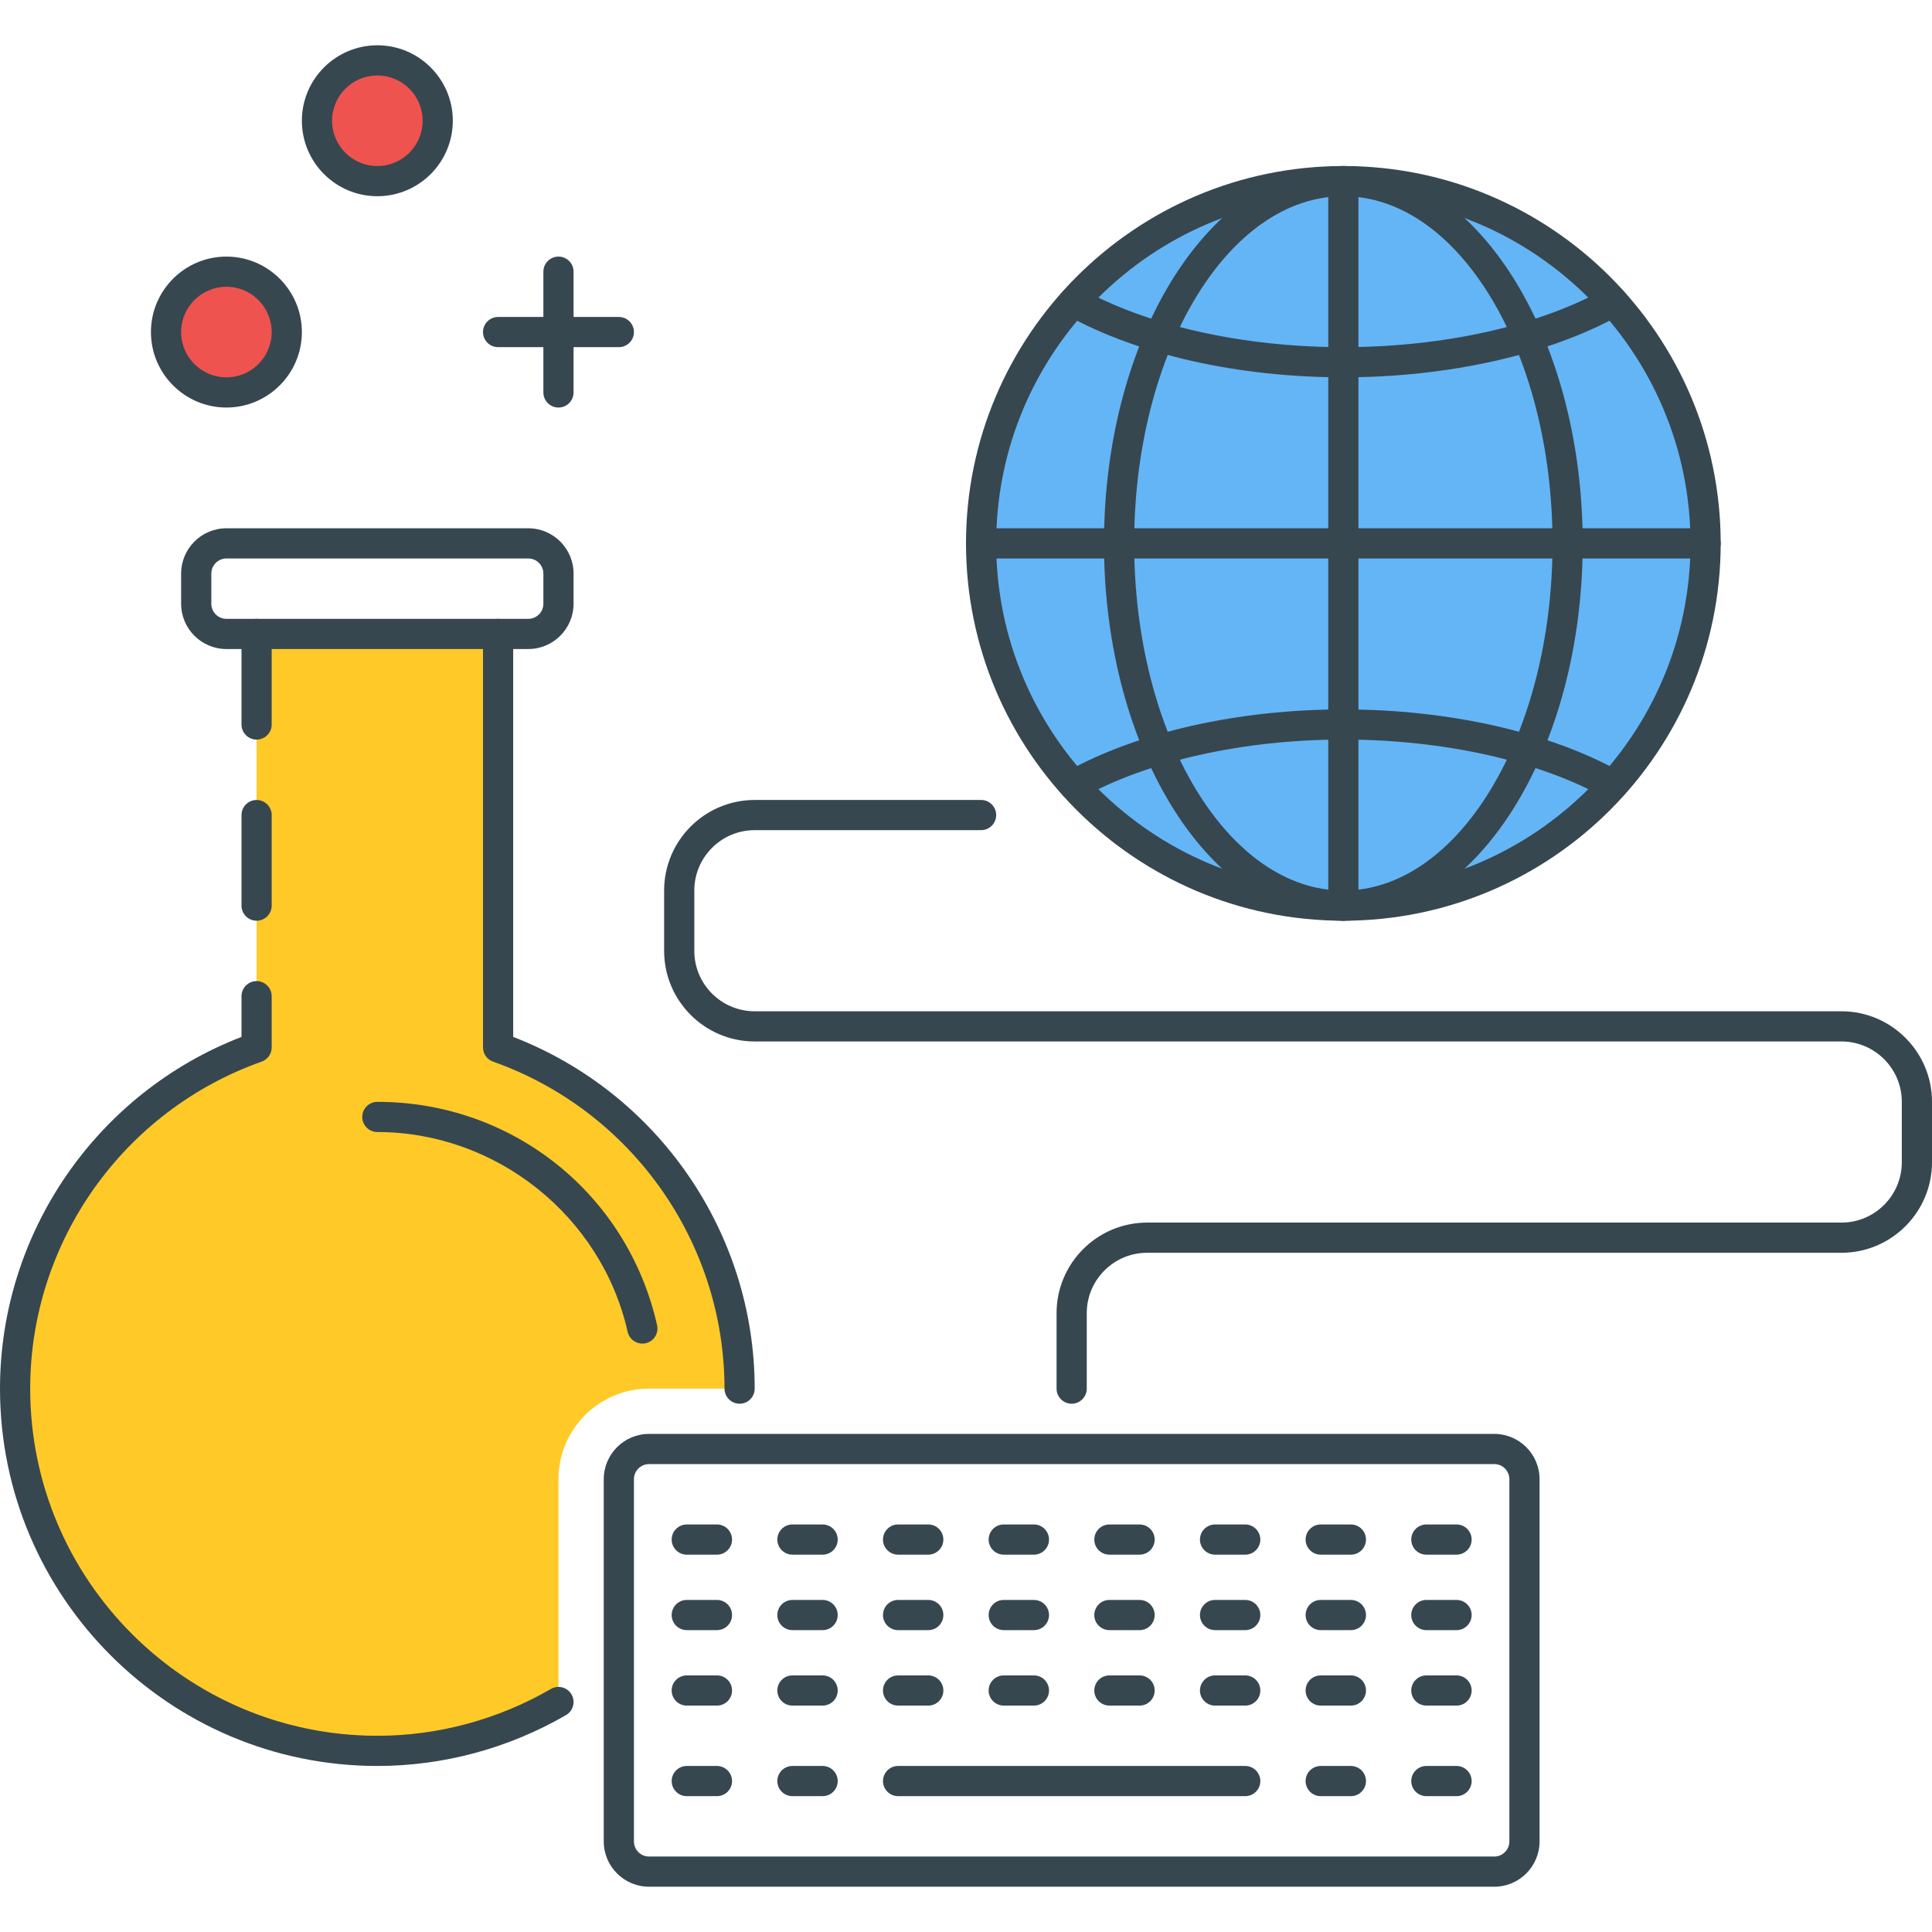 <?xml version="1.0" encoding="utf-8"?>
<!-- Generator: Adobe Illustrator 21.1.0, SVG Export Plug-In . SVG Version: 6.00 Build 0)  -->
<svg version="1.1" id="Icon_Set" xmlns="http://www.w3.org/2000/svg" xmlns:xlink="http://www.w3.org/1999/xlink" x="0px" y="0px"
	 viewBox="0 0 64 64" style="enable-background:new 0 0 64 64;" xml:space="preserve">
<style type="text/css">
	.st0{fill:#37474F;}
	.st1{fill:#EF5350;}
	.st2{fill:#FFCA28;}
	.st3{fill:#64B5F6;}
	.st4{fill:#FFFFFF;}
	.st5{fill:#FF7043;}
</style>
<g id="Online_Tests">
	<g>
		<g>
			<path class="st2" d="M16.5,34.697V21h-8v13.697c-4.658,1.649-8,6.08-8,11.303c0,6.627,5.373,12,12,12
				c2.188,0,4.234-0.595,6-1.619V49c0-1.654,1.346-3,3-3h3C24.5,40.777,21.158,36.346,16.5,34.697z"/>
		</g>
	</g>
	<g>
		<g>
			<g>
				<g>
					<g>
						<path class="st0" d="M17.5,17.5h-10C6.673,17.5,6,18.173,6,19v1c0,0.827,0.673,1.5,1.5,1.5h10c0.827,0,1.5-0.673,1.5-1.5v-1
							C19,18.173,18.327,17.5,17.5,17.5z M18,20c0,0.276-0.225,0.5-0.5,0.5h-10C7.225,20.5,7,20.276,7,20v-1
							c0-0.276,0.225-0.5,0.5-0.5h10c0.275,0,0.5,0.224,0.5,0.5V20z"/>
					</g>
				</g>
			</g>
		</g>
	</g>
	<g>
		<g>
			<g>
				<g>
					<g>
						<path class="st0" d="M49.5,47.5h-28c-0.827,0-1.5,0.673-1.5,1.5v12c0,0.827,0.673,1.5,1.5,1.5h28c0.827,0,1.5-0.673,1.5-1.5
							V49C51,48.173,50.327,47.5,49.5,47.5z M50,61c0,0.276-0.225,0.5-0.5,0.5h-28c-0.275,0-0.5-0.224-0.5-0.5V49
							c0-0.276,0.225-0.5,0.5-0.5h28c0.275,0,0.5,0.224,0.5,0.5V61z"/>
					</g>
				</g>
			</g>
		</g>
	</g>
	<g>
		<g>
			<circle class="st3" cx="44.5" cy="18" r="12"/>
		</g>
	</g>
	<g>
		<g>
			<g>
				<g>
					<path class="st0" d="M44.5,5.5C37.607,5.5,32,11.107,32,18s5.607,12.5,12.5,12.5S57,24.893,57,18S51.393,5.5,44.5,5.5z
						 M44.5,29.5C38.159,29.5,33,24.341,33,18S38.159,6.5,44.5,6.5S56,11.659,56,18S50.841,29.5,44.5,29.5z"/>
				</g>
			</g>
		</g>
	</g>
	<g>
		<g>
			<path class="st0" d="M53.863,9.756c-0.134-0.242-0.44-0.327-0.68-0.193C50.975,10.794,47.81,11.5,44.5,11.5
				s-6.475-0.706-8.684-1.937c-0.24-0.135-0.546-0.049-0.68,0.193c-0.135,0.241-0.048,0.546,0.193,0.68
				c2.353,1.312,5.694,2.063,9.17,2.063s6.817-0.752,9.17-2.063C53.911,10.302,53.998,9.998,53.863,9.756z"/>
		</g>
	</g>
	<g>
		<g>
			<path class="st0" d="M53.67,25.563c-2.352-1.312-5.694-2.063-9.17-2.063s-6.818,0.752-9.17,2.063
				c-0.241,0.134-0.328,0.439-0.193,0.68c0.135,0.242,0.44,0.326,0.68,0.193c2.208-1.23,5.373-1.937,8.684-1.937
				s6.476,0.706,8.684,1.937c0.077,0.043,0.16,0.063,0.243,0.063c0.175,0,0.346-0.092,0.437-0.256
				C53.998,26.002,53.911,25.698,53.67,25.563z"/>
		</g>
	</g>
	<g>
		<g>
			<g>
				<g>
					<g>
						<path class="st0" d="M44.5,5.5c-4.372,0-7.929,5.607-7.929,12.5s3.557,12.5,7.929,12.5s7.929-5.607,7.929-12.5
							S48.872,5.5,44.5,5.5z M44.5,29.5c-3.82,0-6.929-5.159-6.929-11.5S40.68,6.5,44.5,6.5s6.929,5.159,6.929,11.5
							S48.32,29.5,44.5,29.5z"/>
					</g>
				</g>
			</g>
		</g>
	</g>
	<g>
		<g>
			<path class="st0" d="M44.5,5.5C44.224,5.5,44,5.724,44,6v24c0,0.276,0.224,0.5,0.5,0.5S45,30.276,45,30V6
				C45,5.724,44.776,5.5,44.5,5.5z"/>
		</g>
	</g>
	<g>
		<g>
			<path class="st0" d="M56.5,17.5h-24c-0.276,0-0.5,0.224-0.5,0.5s0.224,0.5,0.5,0.5h24c0.276,0,0.5-0.224,0.5-0.5
				S56.776,17.5,56.5,17.5z"/>
		</g>
	</g>
	<g>
		<g>
			<path class="st0" d="M48.25,50.5h-1c-0.276,0-0.5,0.224-0.5,0.5s0.224,0.5,0.5,0.5h1c0.276,0,0.5-0.224,0.5-0.5
				S48.526,50.5,48.25,50.5z"/>
		</g>
	</g>
	<g>
		<g>
			<path class="st0" d="M44.75,50.5h-1c-0.276,0-0.5,0.224-0.5,0.5s0.224,0.5,0.5,0.5h1c0.276,0,0.5-0.224,0.5-0.5
				S45.026,50.5,44.75,50.5z"/>
		</g>
	</g>
	<g>
		<g>
			<path class="st0" d="M41.25,50.5h-1c-0.276,0-0.5,0.224-0.5,0.5s0.224,0.5,0.5,0.5h1c0.276,0,0.5-0.224,0.5-0.5
				S41.526,50.5,41.25,50.5z"/>
		</g>
	</g>
	<g>
		<g>
			<path class="st0" d="M48.25,53h-1c-0.276,0-0.5,0.224-0.5,0.5s0.224,0.5,0.5,0.5h1c0.276,0,0.5-0.224,0.5-0.5S48.526,53,48.25,53
				z"/>
		</g>
	</g>
	<g>
		<g>
			<path class="st0" d="M44.75,53h-1c-0.276,0-0.5,0.224-0.5,0.5s0.224,0.5,0.5,0.5h1c0.276,0,0.5-0.224,0.5-0.5S45.026,53,44.75,53
				z"/>
		</g>
	</g>
	<g>
		<g>
			<path class="st0" d="M41.25,53h-1c-0.276,0-0.5,0.224-0.5,0.5s0.224,0.5,0.5,0.5h1c0.276,0,0.5-0.224,0.5-0.5S41.526,53,41.25,53
				z"/>
		</g>
	</g>
	<g>
		<g>
			<path class="st0" d="M48.25,55.5h-1c-0.276,0-0.5,0.224-0.5,0.5s0.224,0.5,0.5,0.5h1c0.276,0,0.5-0.224,0.5-0.5
				S48.526,55.5,48.25,55.5z"/>
		</g>
	</g>
	<g>
		<g>
			<path class="st0" d="M44.75,55.5h-1c-0.276,0-0.5,0.224-0.5,0.5s0.224,0.5,0.5,0.5h1c0.276,0,0.5-0.224,0.5-0.5
				S45.026,55.5,44.75,55.5z"/>
		</g>
	</g>
	<g>
		<g>
			<path class="st0" d="M41.25,55.5h-1c-0.276,0-0.5,0.224-0.5,0.5s0.224,0.5,0.5,0.5h1c0.276,0,0.5-0.224,0.5-0.5
				S41.526,55.5,41.25,55.5z"/>
		</g>
	</g>
	<g>
		<g>
			<path class="st0" d="M37.75,50.5h-1c-0.276,0-0.5,0.224-0.5,0.5s0.224,0.5,0.5,0.5h1c0.276,0,0.5-0.224,0.5-0.5
				S38.026,50.5,37.75,50.5z"/>
		</g>
	</g>
	<g>
		<g>
			<path class="st0" d="M37.75,53h-1c-0.276,0-0.5,0.224-0.5,0.5s0.224,0.5,0.5,0.5h1c0.276,0,0.5-0.224,0.5-0.5S38.026,53,37.75,53
				z"/>
		</g>
	</g>
	<g>
		<g>
			<path class="st0" d="M37.75,55.5h-1c-0.276,0-0.5,0.224-0.5,0.5s0.224,0.5,0.5,0.5h1c0.276,0,0.5-0.224,0.5-0.5
				S38.026,55.5,37.75,55.5z"/>
		</g>
	</g>
	<g>
		<g>
			<path class="st0" d="M34.25,50.5h-1c-0.276,0-0.5,0.224-0.5,0.5s0.224,0.5,0.5,0.5h1c0.276,0,0.5-0.224,0.5-0.5
				S34.526,50.5,34.25,50.5z"/>
		</g>
	</g>
	<g>
		<g>
			<path class="st0" d="M34.25,53h-1c-0.276,0-0.5,0.224-0.5,0.5s0.224,0.5,0.5,0.5h1c0.276,0,0.5-0.224,0.5-0.5S34.526,53,34.25,53
				z"/>
		</g>
	</g>
	<g>
		<g>
			<path class="st0" d="M34.25,55.5h-1c-0.276,0-0.5,0.224-0.5,0.5s0.224,0.5,0.5,0.5h1c0.276,0,0.5-0.224,0.5-0.5
				S34.526,55.5,34.25,55.5z"/>
		</g>
	</g>
	<g>
		<g>
			<path class="st0" d="M30.75,50.5h-1c-0.276,0-0.5,0.224-0.5,0.5s0.224,0.5,0.5,0.5h1c0.276,0,0.5-0.224,0.5-0.5
				S31.026,50.5,30.75,50.5z"/>
		</g>
	</g>
	<g>
		<g>
			<path class="st0" d="M30.75,53h-1c-0.276,0-0.5,0.224-0.5,0.5s0.224,0.5,0.5,0.5h1c0.276,0,0.5-0.224,0.5-0.5S31.026,53,30.75,53
				z"/>
		</g>
	</g>
	<g>
		<g>
			<path class="st0" d="M30.75,55.5h-1c-0.276,0-0.5,0.224-0.5,0.5s0.224,0.5,0.5,0.5h1c0.276,0,0.5-0.224,0.5-0.5
				S31.026,55.5,30.75,55.5z"/>
		</g>
	</g>
	<g>
		<g>
			<path class="st0" d="M27.25,50.5h-1c-0.276,0-0.5,0.224-0.5,0.5s0.224,0.5,0.5,0.5h1c0.276,0,0.5-0.224,0.5-0.5
				S27.526,50.5,27.25,50.5z"/>
		</g>
	</g>
	<g>
		<g>
			<path class="st0" d="M27.25,53h-1c-0.276,0-0.5,0.224-0.5,0.5s0.224,0.5,0.5,0.5h1c0.276,0,0.5-0.224,0.5-0.5S27.526,53,27.25,53
				z"/>
		</g>
	</g>
	<g>
		<g>
			<path class="st0" d="M27.25,55.5h-1c-0.276,0-0.5,0.224-0.5,0.5s0.224,0.5,0.5,0.5h1c0.276,0,0.5-0.224,0.5-0.5
				S27.526,55.5,27.25,55.5z"/>
		</g>
	</g>
	<g>
		<g>
			<path class="st0" d="M23.75,50.5h-1c-0.276,0-0.5,0.224-0.5,0.5s0.224,0.5,0.5,0.5h1c0.276,0,0.5-0.224,0.5-0.5
				S24.026,50.5,23.75,50.5z"/>
		</g>
	</g>
	<g>
		<g>
			<path class="st0" d="M23.75,53h-1c-0.276,0-0.5,0.224-0.5,0.5s0.224,0.5,0.5,0.5h1c0.276,0,0.5-0.224,0.5-0.5S24.026,53,23.75,53
				z"/>
		</g>
	</g>
	<g>
		<g>
			<path class="st0" d="M23.75,55.5h-1c-0.276,0-0.5,0.224-0.5,0.5s0.224,0.5,0.5,0.5h1c0.276,0,0.5-0.224,0.5-0.5
				S24.026,55.5,23.75,55.5z"/>
		</g>
	</g>
	<g>
		<g>
			<path class="st0" d="M48.25,58.5h-1c-0.276,0-0.5,0.224-0.5,0.5s0.224,0.5,0.5,0.5h1c0.276,0,0.5-0.224,0.5-0.5
				S48.526,58.5,48.25,58.5z"/>
		</g>
	</g>
	<g>
		<g>
			<path class="st0" d="M44.75,58.5h-1c-0.276,0-0.5,0.224-0.5,0.5s0.224,0.5,0.5,0.5h1c0.276,0,0.5-0.224,0.5-0.5
				S45.026,58.5,44.75,58.5z"/>
		</g>
	</g>
	<g>
		<g>
			<path class="st0" d="M23.75,58.5h-1c-0.276,0-0.5,0.224-0.5,0.5s0.224,0.5,0.5,0.5h1c0.276,0,0.5-0.224,0.5-0.5
				S24.026,58.5,23.75,58.5z"/>
		</g>
	</g>
	<g>
		<g>
			<path class="st0" d="M27.25,58.5h-1c-0.276,0-0.5,0.224-0.5,0.5s0.224,0.5,0.5,0.5h1c0.276,0,0.5-0.224,0.5-0.5
				S27.526,58.5,27.25,58.5z"/>
		</g>
	</g>
	<g>
		<g>
			<g>
				<path class="st0" d="M41.25,58.5h-11.5c-0.276,0-0.5,0.224-0.5,0.5s0.224,0.5,0.5,0.5h11.5c0.276,0,0.5-0.224,0.5-0.5
					S41.526,58.5,41.25,58.5z"/>
			</g>
		</g>
	</g>
	<g>
		<g>
			<path class="st0" d="M61,33.5H25c-1.103,0-2-0.897-2-2v-2c0-1.103,0.897-2,2-2h7.5c0.276,0,0.5-0.224,0.5-0.5s-0.224-0.5-0.5-0.5
				H25c-1.654,0-3,1.346-3,3v2c0,1.654,1.346,3,3,3h36c1.103,0,2,0.897,2,2v2c0,1.103-0.897,2-2,2H38c-1.654,0-3,1.346-3,3V46
				c0,0.276,0.224,0.5,0.5,0.5S36,46.276,36,46v-2.5c0-1.103,0.897-2,2-2h23c1.654,0,3-1.346,3-3v-2C64,34.846,62.654,33.5,61,33.5z
				"/>
		</g>
	</g>
	<g>
		<g>
			<path class="st0" d="M21.767,43.898C20.783,39.542,16.973,36.5,12.5,36.5c-0.276,0-0.5,0.224-0.5,0.5s0.224,0.5,0.5,0.5
				c3.938,0,7.426,2.784,8.292,6.619c0.052,0.232,0.259,0.39,0.487,0.39c0.036,0,0.073-0.004,0.11-0.012
				C21.659,44.436,21.828,44.168,21.767,43.898z"/>
		</g>
	</g>
	<g>
		<g>
			<path class="st0" d="M18.5,8.5C18.224,8.5,18,8.724,18,9v4c0,0.276,0.224,0.5,0.5,0.5S19,13.276,19,13V9
				C19,8.724,18.776,8.5,18.5,8.5z"/>
		</g>
	</g>
	<g>
		<g>
			<path class="st0" d="M20.5,10.5h-4c-0.276,0-0.5,0.224-0.5,0.5s0.224,0.5,0.5,0.5h4c0.276,0,0.5-0.224,0.5-0.5
				S20.776,10.5,20.5,10.5z"/>
		</g>
	</g>
	<g>
		<g>
			<path class="st0" d="M18.933,56.131c-0.14-0.24-0.447-0.321-0.684-0.182C16.497,56.963,14.51,57.5,12.5,57.5
				C6.159,57.5,1,52.341,1,46c0-4.855,3.081-9.208,7.667-10.832C8.866,35.098,9,34.909,9,34.697V33c0-0.276-0.224-0.5-0.5-0.5
				S8,32.724,8,33v1.349C3.2,36.204,0,40.841,0,46c0,6.893,5.607,12.5,12.5,12.5c2.186,0,4.347-0.583,6.251-1.686
				C18.989,56.676,19.071,56.37,18.933,56.131z"/>
		</g>
	</g>
	<g>
		<g>
			<path class="st0" d="M8.5,26.5C8.224,26.5,8,26.724,8,27v3c0,0.276,0.224,0.5,0.5,0.5S9,30.276,9,30v-3
				C9,26.724,8.776,26.5,8.5,26.5z"/>
		</g>
	</g>
	<g>
		<g>
			<path class="st0" d="M8.5,20.5C8.224,20.5,8,20.724,8,21v3c0,0.276,0.224,0.5,0.5,0.5S9,24.276,9,24v-3
				C9,20.724,8.776,20.5,8.5,20.5z"/>
		</g>
	</g>
	<g>
		<g>
			<path class="st0" d="M17,34.349V21c0-0.276-0.224-0.5-0.5-0.5S16,20.724,16,21v13.697c0,0.212,0.134,0.4,0.333,0.471
				C20.919,36.792,24,41.145,24,46c0,0.276,0.224,0.5,0.5,0.5S25,46.276,25,46C25,40.841,21.8,36.204,17,34.349z"/>
		</g>
	</g>
	<g>
		<g>
			<circle class="st1" cx="12.5" cy="4" r="2"/>
		</g>
	</g>
	<g>
		<g>
			<g>
				<g>
					<path class="st0" d="M12.5,1.5C11.121,1.5,10,2.622,10,4s1.121,2.5,2.5,2.5S15,5.378,15,4S13.879,1.5,12.5,1.5z M12.5,5.5
						C11.673,5.5,11,4.827,11,4s0.673-1.5,1.5-1.5S14,3.173,14,4S13.327,5.5,12.5,5.5z"/>
				</g>
			</g>
		</g>
	</g>
	<g>
		<g>
			<circle class="st1" cx="7.5" cy="11" r="2"/>
		</g>
	</g>
	<g>
		<g>
			<g>
				<g>
					<path class="st0" d="M7.5,8.5C6.121,8.5,5,9.622,5,11s1.121,2.5,2.5,2.5S10,12.378,10,11S8.879,8.5,7.5,8.5z M7.5,12.5
						C6.673,12.5,6,11.827,6,11s0.673-1.5,1.5-1.5S9,10.173,9,11S8.327,12.5,7.5,12.5z"/>
				</g>
			</g>
		</g>
	</g>
</g>
</svg>
